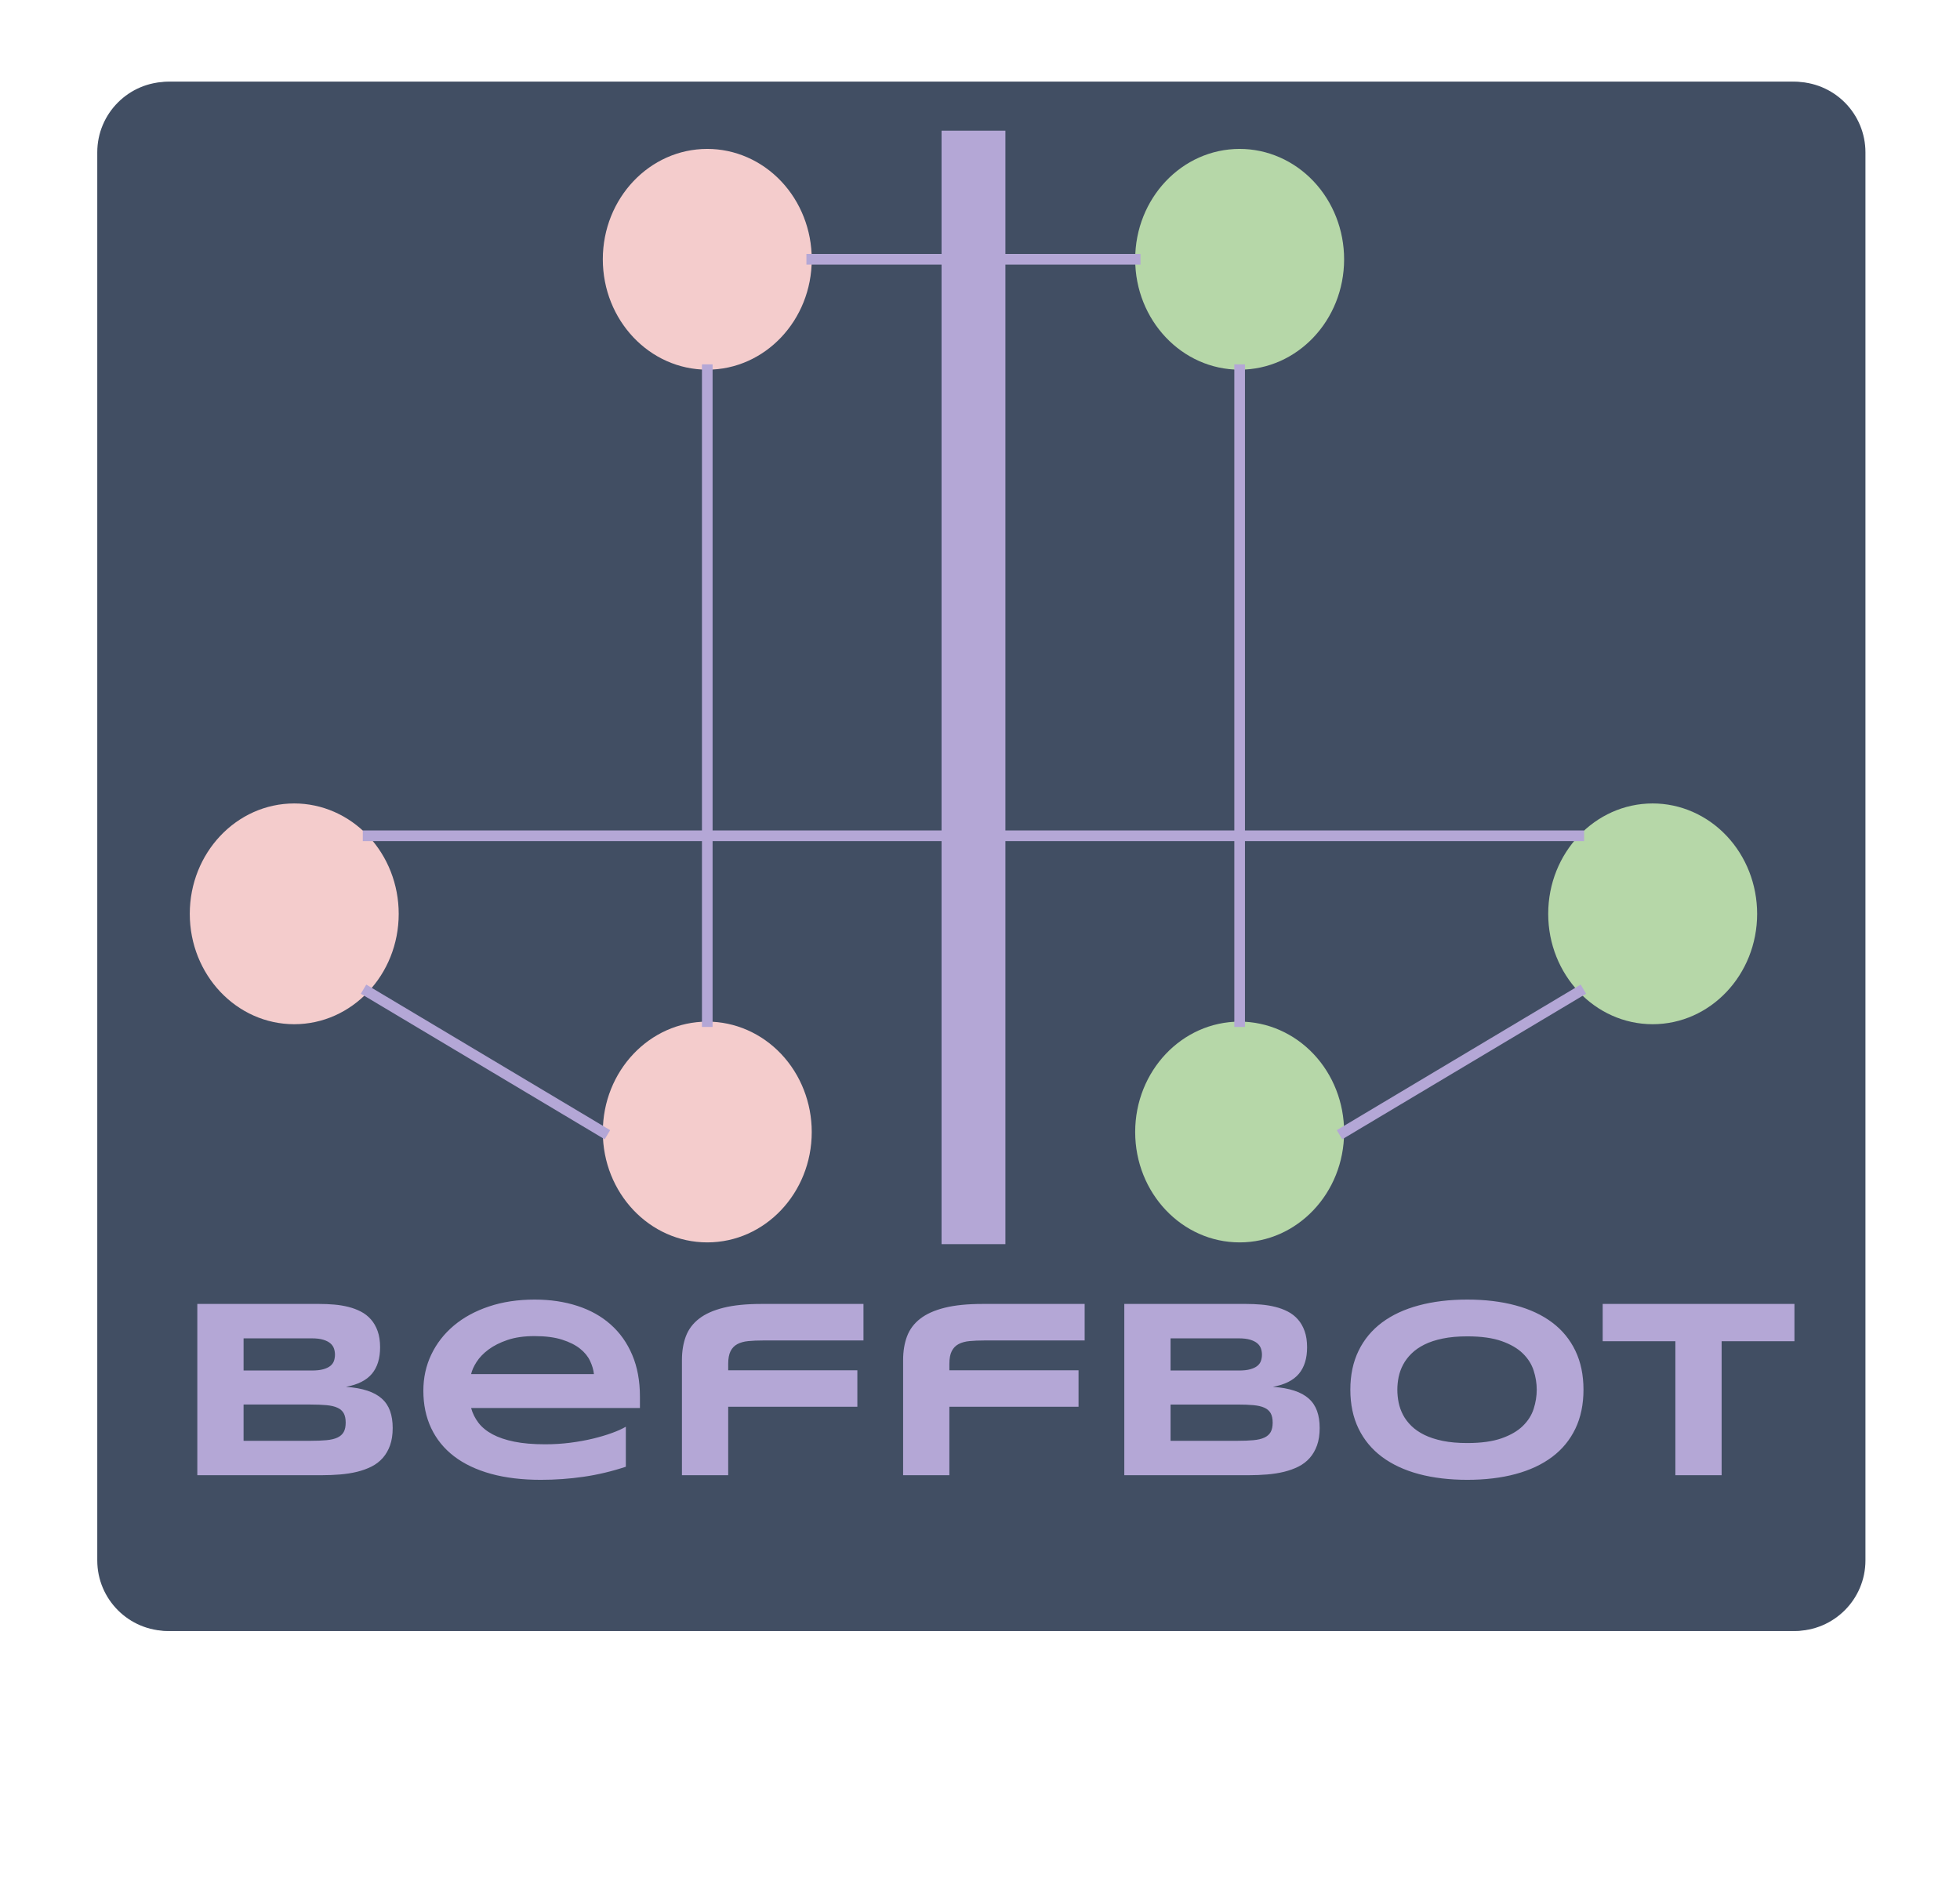 <svg version="1.1" viewBox="0.0 0.0 736.9 713.097" fill="none" stroke="none" stroke-linecap="square" stroke-miterlimit="10" xmlns:xlink="http://www.w3.org/1999/xlink" xmlns="http://www.w3.org/2000/svg"><clipPath id="p.0"><path d="m0 0l736.9 0l0 713.097l-736.9 0l0 -713.097z" clip-rule="nonzero"/></clipPath><g clip-path="url(#p.0)"><path fill="#000000" fill-opacity="0.0" d="m0 0l736.9 0l0 713.097l-736.9 0z" fill-rule="evenodd"/><g filter="url(#shadowFilter-p.1)"><use xlink:href="#p.1" transform="matrix(1.0 0.0 0.0 1.0 1.0 0.0)"/></g><defs><filter id="shadowFilter-p.1" filterUnits="userSpaceOnUse"><feGaussianBlur in="SourceAlpha" stdDeviation="15.5" result="blur"/><feComponentTransfer in="blur" color-interpolation-filters="sRGB"><feFuncR type="linear" slope="0" intercept="0.0"/><feFuncG type="linear" slope="0" intercept="0.0"/><feFuncB type="linear" slope="0" intercept="0.0"/><feFuncA type="linear" slope="1.0" intercept="0"/></feComponentTransfer></filter></defs><g id="p.1"><path fill="#414e63" d="m36.57 57.295l0 0c0 -14.656 11.881 -26.537 26.537 -26.537l610.706 0c7.038 0 13.788 2.796 18.764 7.772c4.977 4.977 7.772 11.726 7.772 18.764l0 529.509c0 14.656 -11.881 26.537 -26.537 26.537l-610.706 0c-14.656 0 -26.537 -11.881 -26.537 -26.537z" fill-rule="evenodd"/></g><path fill="#000000" fill-opacity="0.0" d="m365.996 61.141l0 394.74" fill-rule="evenodd"/><path stroke="#b4a7d6" stroke-width="24.0" stroke-linejoin="round" stroke-linecap="butt" d="m365.996 61.141l0 394.74" fill-rule="evenodd"/><path fill="#b6d7a8" d="m426.793 97.511l0 0c0 -22.926 17.584 -41.512 39.276 -41.512l0 0c10.417 0 20.406 4.374 27.772 12.159c7.366 7.785 11.504 18.344 11.504 29.353l0 0c0 22.926 -17.584 41.512 -39.276 41.512l0 0c-21.691 0 -39.276 -18.585 -39.276 -41.512z" fill-rule="evenodd"/><path fill="#b6d7a8" d="m426.793 425.713l0 0c0 -22.926 17.584 -41.512 39.276 -41.512l0 0c10.417 0 20.406 4.374 27.772 12.159c7.366 7.785 11.504 18.344 11.504 29.353l0 0c0 22.926 -17.584 41.512 -39.276 41.512l0 0c-21.691 0 -39.276 -18.585 -39.276 -41.512z" fill-rule="evenodd"/><path fill="#b6d7a8" d="m582.08 343.662l0 0c0 -22.926 17.584 -41.512 39.276 -41.512l0 0c10.417 0 20.406 4.374 27.772 12.159c7.366 7.785 11.504 18.344 11.504 29.353l0 0c0 22.926 -17.584 41.512 -39.276 41.512l0 0c-21.691 0 -39.276 -18.585 -39.276 -41.512z" fill-rule="evenodd"/><path fill="#f4cccc" d="m226.639 97.511l0 0c0 -22.926 17.584 -41.512 39.276 -41.512l0 0c10.417 0 20.406 4.374 27.772 12.159c7.366 7.785 11.504 18.344 11.504 29.353l0 0c0 22.926 -17.584 41.512 -39.276 41.512l0 0c-21.691 0 -39.276 -18.585 -39.276 -41.512z" fill-rule="evenodd"/><path fill="#f4cccc" d="m71.352 343.662l0 0c0 -22.926 17.584 -41.512 39.276 -41.512l0 0c10.417 0 20.406 4.374 27.772 12.159c7.366 7.785 11.504 18.344 11.504 29.353l0 0c0 22.926 -17.584 41.512 -39.276 41.512l0 0c-21.691 0 -39.276 -18.585 -39.276 -41.512z" fill-rule="evenodd"/><path fill="#f4cccc" d="m226.639 425.713l0 0c0 -22.926 17.584 -41.512 39.276 -41.512l0 0c10.417 0 20.406 4.374 27.772 12.159c7.366 7.785 11.504 18.344 11.504 29.353l0 0c0 22.926 -17.584 41.512 -39.276 41.512l0 0c-21.691 0 -39.276 -18.585 -39.276 -41.512z" fill-rule="evenodd"/><path fill="#000000" fill-opacity="0.0" d="m18.052 453.617l704.063 0l0 151.717l-704.063 0z" fill-rule="evenodd"/><path fill="#b4a7d6" d="m147.639 537.011q0 3.75 -0.984 6.516q-0.984 2.766 -2.75 4.766q-1.75 1.984 -4.219 3.234q-2.453 1.234 -5.438 1.969q-2.969 0.719 -6.344 1.0q-3.375 0.281 -6.984 0.281l-46.734 0l0 -64.406l45.891 0q2.766 0 5.547 0.234q2.797 0.234 5.328 0.875q2.531 0.625 4.703 1.75q2.188 1.125 3.797 2.953q1.625 1.828 2.531 4.406q0.922 2.578 0.922 6.094q0 6.281 -3.094 9.969q-3.094 3.672 -9.75 4.891q4.688 0.328 8.031 1.438q3.359 1.094 5.469 3.0q2.109 1.891 3.094 4.641q0.984 2.734 0.984 6.391zm-21.703 -27.562q0 -1.219 -0.375 -2.312q-0.375 -1.109 -1.359 -1.953q-0.984 -0.844 -2.672 -1.359q-1.688 -0.516 -4.312 -0.516l-25.641 0l0 12.094l25.641 0q2.625 0 4.312 -0.469q1.688 -0.469 2.672 -1.266q0.984 -0.797 1.359 -1.891q0.375 -1.109 0.375 -2.328zm4.031 25.547q0 -2.203 -0.75 -3.531q-0.75 -1.344 -2.344 -2.062q-1.594 -0.734 -4.125 -0.969q-2.531 -0.234 -6.047 -0.234l-25.125 0l0 13.641l25.125 0q3.516 0 6.047 -0.234q2.531 -0.234 4.125 -0.984q1.594 -0.75 2.344 -2.078q0.75 -1.344 0.75 -3.547zm105.328 16.594q-7.922 2.625 -15.828 3.766q-7.891 1.156 -16.141 1.156q-10.547 0 -18.781 -2.266q-8.219 -2.281 -13.844 -6.594q-5.625 -4.312 -8.578 -10.547q-2.953 -6.234 -2.953 -14.109q0 -7.312 2.969 -13.562q2.984 -6.266 8.438 -10.875q5.469 -4.625 13.203 -7.219q7.734 -2.609 17.25 -2.609q8.766 0 16.047 2.375q7.297 2.359 12.516 7.0q5.234 4.641 8.109 11.438q2.891 6.797 2.891 15.656l0 4.312l-63.469 0q0.844 3.047 2.781 5.578q1.953 2.531 5.281 4.312q3.328 1.781 8.172 2.766q4.859 0.984 11.609 0.984q4.781 0 9.375 -0.578q4.594 -0.594 8.578 -1.547q3.984 -0.969 7.188 -2.141q3.219 -1.172 5.188 -2.344l0 15.047zm-12.0 -34.828q-0.234 -2.391 -1.438 -4.938q-1.188 -2.562 -3.766 -4.625q-2.578 -2.062 -6.75 -3.391q-4.172 -1.344 -10.406 -1.344q-5.859 0 -10.125 1.453q-4.266 1.453 -7.156 3.609q-2.875 2.156 -4.469 4.641q-1.594 2.484 -2.062 4.594l46.172 0zm63.516 -12.656q-3.047 0 -5.469 0.234q-2.406 0.234 -4.094 1.125q-1.688 0.891 -2.578 2.656q-0.891 1.75 -0.891 4.797l0 2.391l48.562 0l0 13.734l-48.562 0l0 25.734l-17.391 0l0 -43.312q0 -4.969 1.469 -8.906q1.484 -3.938 4.953 -6.625q3.469 -2.703 9.188 -4.125q5.719 -1.438 14.25 -1.438l38.391 0l0 13.734l-37.828 0zm83.156 0q-3.047 0 -5.469 0.234q-2.406 0.234 -4.094 1.125q-1.688 0.891 -2.578 2.656q-0.891 1.75 -0.891 4.797l0 2.391l48.562 0l0 13.734l-48.562 0l0 25.734l-17.391 0l0 -43.312q0 -4.969 1.469 -8.906q1.484 -3.938 4.953 -6.625q3.469 -2.703 9.188 -4.125q5.719 -1.438 14.25 -1.438l38.391 0l0 13.734l-37.828 0zm126.188 32.906q0 3.75 -0.984 6.516q-0.984 2.766 -2.75 4.766q-1.75 1.984 -4.219 3.234q-2.453 1.234 -5.438 1.969q-2.969 0.719 -6.344 1.0q-3.375 0.281 -6.984 0.281l-46.734 0l0 -64.406l45.891 0q2.766 0 5.547 0.234q2.797 0.234 5.328 0.875q2.531 0.625 4.703 1.75q2.188 1.125 3.797 2.953q1.625 1.828 2.531 4.406q0.922 2.578 0.922 6.094q0 6.281 -3.094 9.969q-3.094 3.672 -9.75 4.891q4.688 0.328 8.031 1.438q3.359 1.094 5.469 3.0q2.109 1.891 3.094 4.641q0.984 2.734 0.984 6.391zm-21.703 -27.562q0 -1.219 -0.375 -2.312q-0.375 -1.109 -1.359 -1.953q-0.984 -0.844 -2.672 -1.359q-1.688 -0.516 -4.312 -0.516l-25.641 0l0 12.094l25.641 0q2.625 0 4.312 -0.469q1.688 -0.469 2.672 -1.266q0.984 -0.797 1.359 -1.891q0.375 -1.109 0.375 -2.328zm4.031 25.547q0 -2.203 -0.75 -3.531q-0.75 -1.344 -2.344 -2.062q-1.594 -0.734 -4.125 -0.969q-2.531 -0.234 -6.047 -0.234l-25.125 0l0 13.641l25.125 0q3.516 0 6.047 -0.234q2.531 -0.234 4.125 -0.984q1.594 -0.75 2.344 -2.078q0.75 -1.344 0.75 -3.547zm116.859 -12.375q0 8.297 -3.047 14.656q-3.047 6.344 -8.719 10.609q-5.672 4.266 -13.766 6.453q-8.078 2.172 -18.156 2.172q-10.078 0 -18.219 -2.172q-8.125 -2.188 -13.844 -6.453q-5.719 -4.266 -8.812 -10.609q-3.094 -6.359 -3.094 -14.656q0 -8.297 3.094 -14.641q3.094 -6.359 8.812 -10.625q5.719 -4.266 13.844 -6.438q8.141 -2.188 18.219 -2.188q10.078 0 18.156 2.188q8.094 2.172 13.766 6.438q5.672 4.266 8.719 10.625q3.047 6.344 3.047 14.641zm-17.578 0q0 -3.609 -1.156 -7.188q-1.141 -3.594 -4.078 -6.453q-2.922 -2.859 -7.984 -4.641q-5.062 -1.781 -12.891 -1.781q-5.25 0 -9.234 0.828q-3.984 0.812 -6.891 2.266q-2.906 1.453 -4.875 3.406q-1.969 1.938 -3.141 4.172q-1.172 2.219 -1.672 4.641q-0.484 2.406 -0.484 4.75q0 2.391 0.484 4.828q0.5 2.438 1.672 4.672q1.172 2.219 3.141 4.141q1.969 1.922 4.875 3.359q2.906 1.422 6.891 2.25q3.984 0.812 9.234 0.812q7.828 0 12.891 -1.781q5.062 -1.781 7.984 -4.641q2.938 -2.859 4.078 -6.438q1.156 -3.594 1.156 -7.203zm69.516 -18.234l0 50.391l-17.391 0l0 -50.391l-27.328 0l0 -14.016l72.094 0l0 14.016l-27.375 0z" fill-rule="nonzero"/><path fill="#000000" fill-opacity="0.0" d="m265.914 139.023l0 245.165" fill-rule="evenodd"/><path stroke="#b4a7d6" stroke-width="4.0" stroke-linejoin="round" stroke-linecap="butt" d="m265.914 139.023l0 245.165" fill-rule="evenodd"/><path fill="#000000" fill-opacity="0.0" d="m466.069 139.023l0 245.165" fill-rule="evenodd"/><path stroke="#b4a7d6" stroke-width="4.0" stroke-linejoin="round" stroke-linecap="butt" d="m466.069 139.023l0 245.165" fill-rule="evenodd"/><path fill="#000000" fill-opacity="0.0" d="m138.4 373.015l88.252 52.693" fill-rule="evenodd"/><path stroke="#b4a7d6" stroke-width="4.0" stroke-linejoin="round" stroke-linecap="butt" d="m138.4 373.015l88.252 52.693" fill-rule="evenodd"/><path fill="#000000" fill-opacity="0.0" d="m138.4 314.309l455.181 0" fill-rule="evenodd"/><path stroke="#b4a7d6" stroke-width="4.0" stroke-linejoin="round" stroke-linecap="butt" d="m138.4 314.309l455.181 0" fill-rule="evenodd"/><path fill="#000000" fill-opacity="0.0" d="m593.583 373.015l-88.252 52.693" fill-rule="evenodd"/><path stroke="#b4a7d6" stroke-width="4.0" stroke-linejoin="round" stroke-linecap="butt" d="m593.583 373.015l-88.252 52.693" fill-rule="evenodd"/><path fill="#000000" fill-opacity="0.0" d="m305.19 97.511l121.606 0" fill-rule="evenodd"/><path stroke="#b4a7d6" stroke-width="4.0" stroke-linejoin="round" stroke-linecap="butt" d="m305.19 97.511l121.606 0" fill-rule="evenodd"/></g></svg>